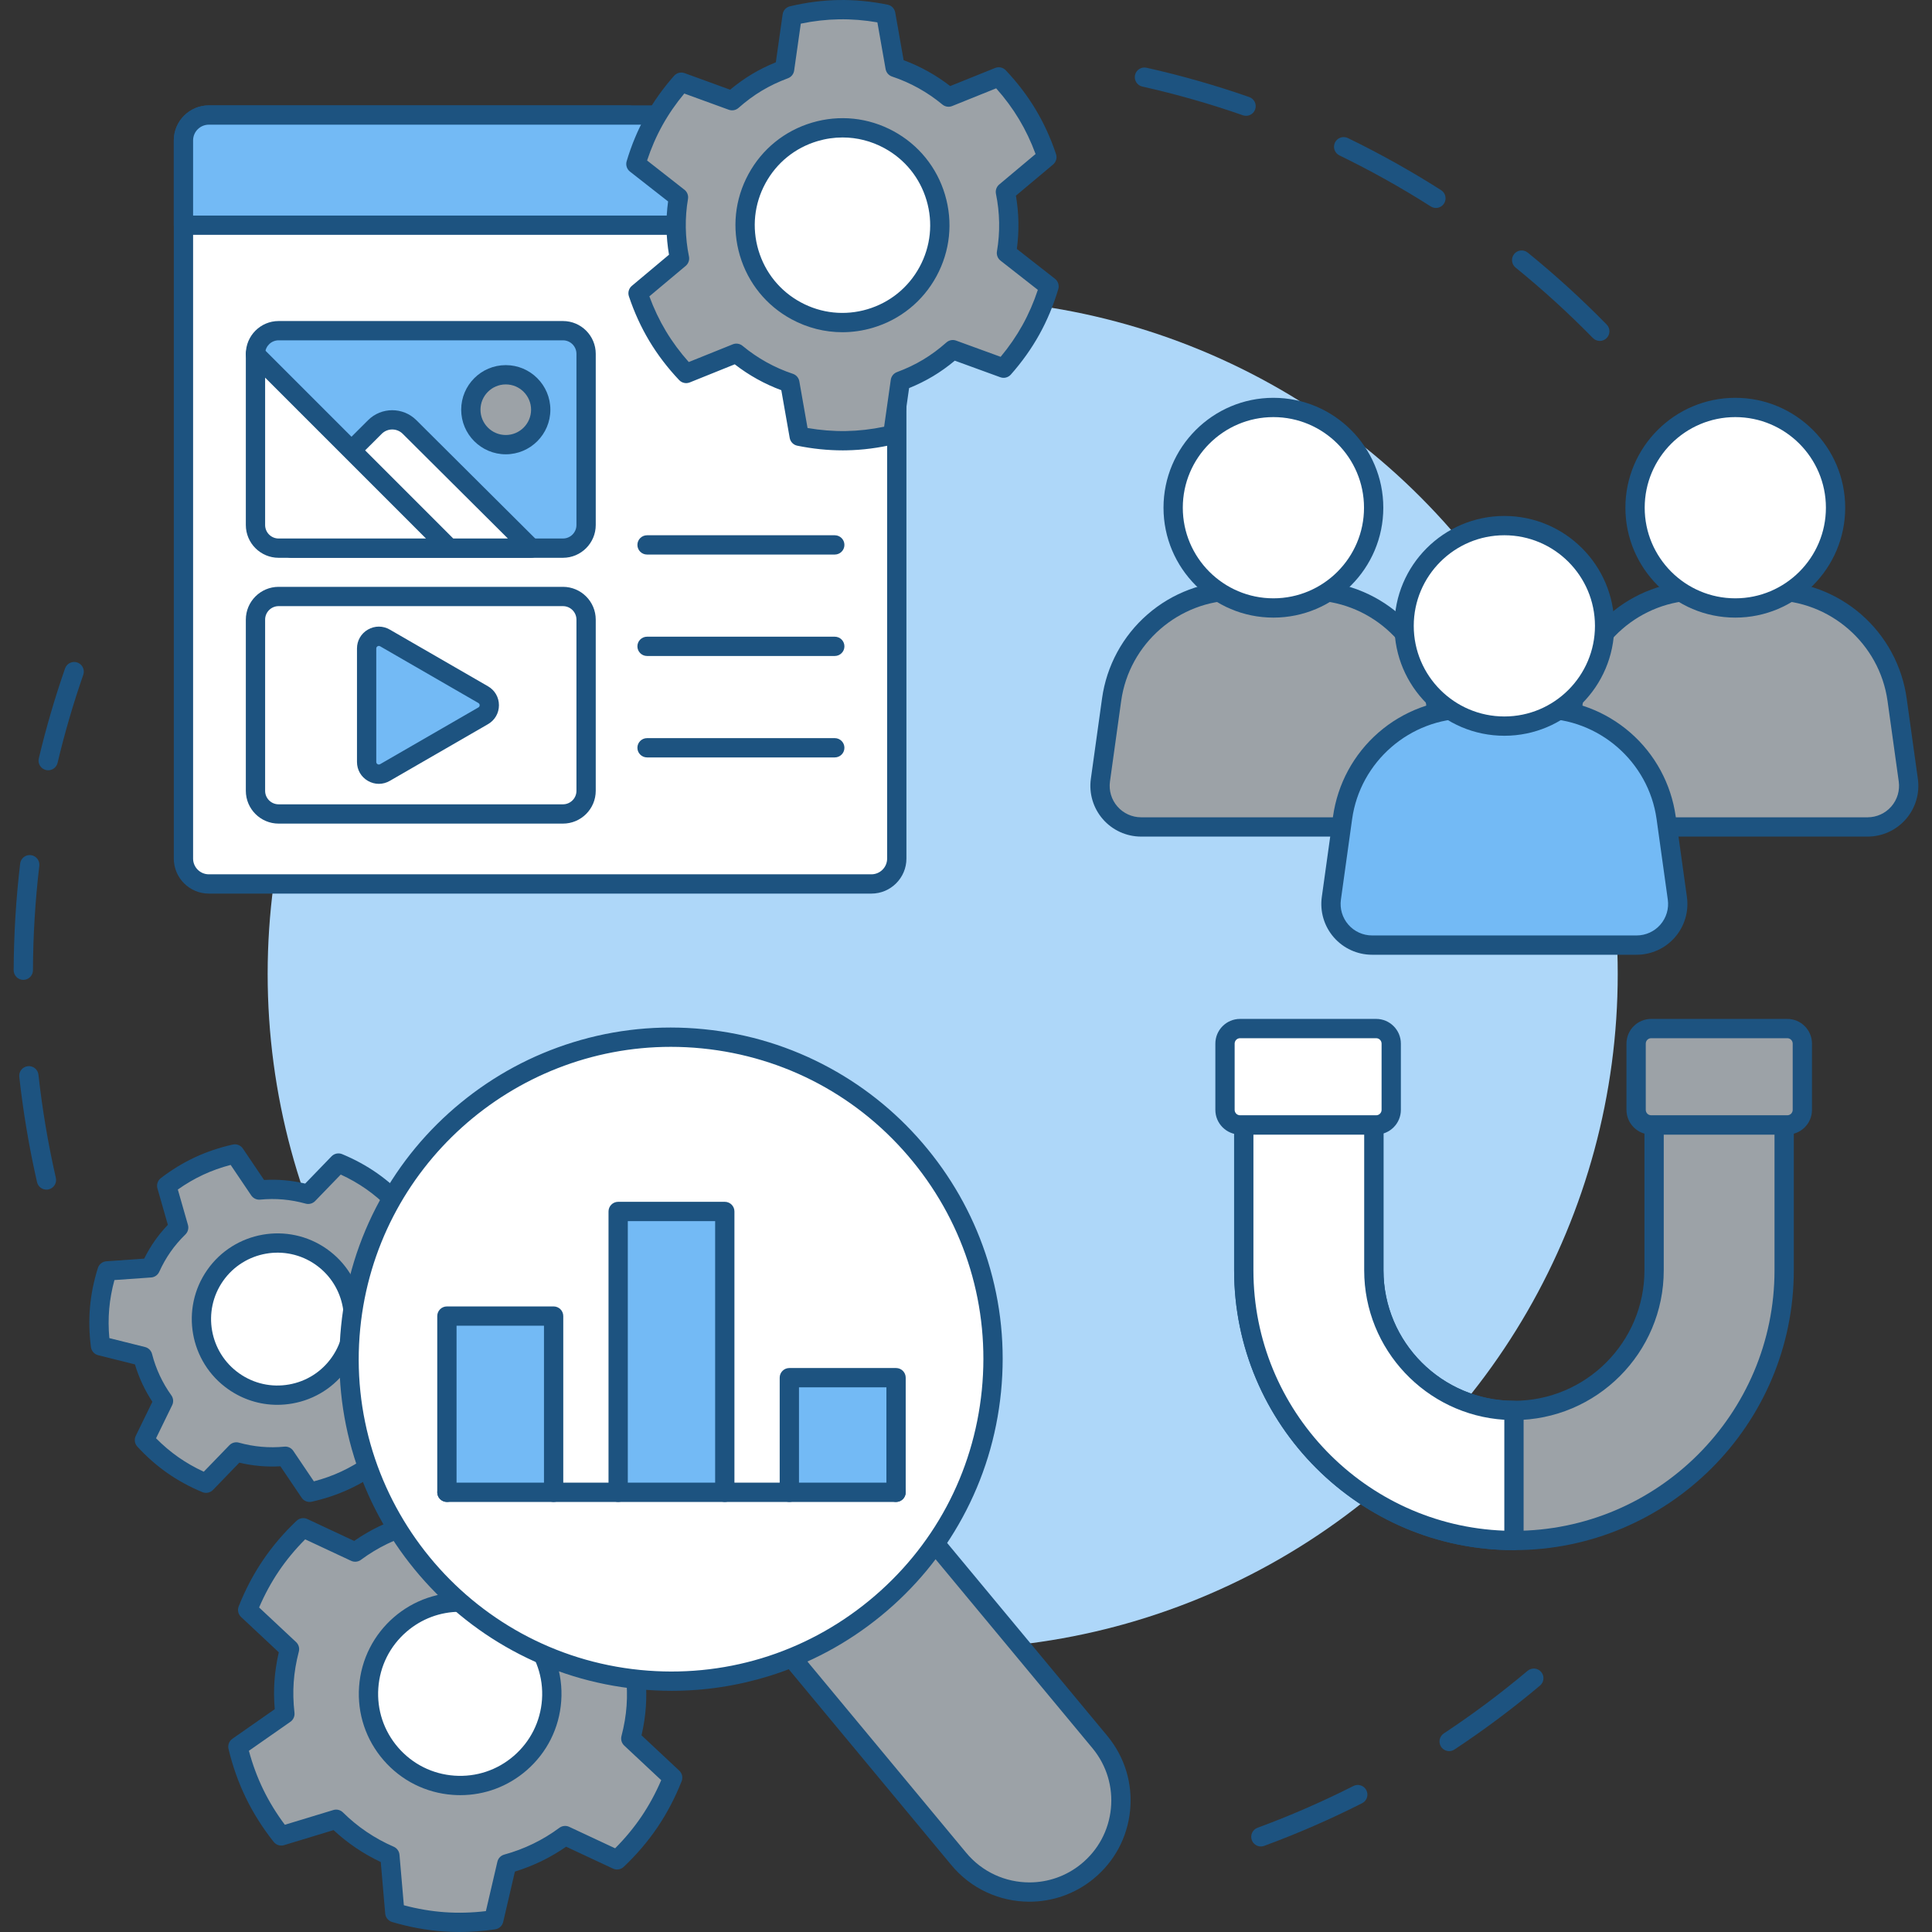 <?xml version="1.0" encoding="UTF-8"?> <svg xmlns="http://www.w3.org/2000/svg" viewBox="0 0 512 512" id="Leadgenefforts"><rect x="0" y="0" width="512" height="512" fill="#333333" stroke="none"/><path fill="#1d5380" d="M423.961 90.35c-.663 0-1.326-.257-1.827-.768-6.444-6.585-13.337-12.866-20.487-18.67-1.096-.89-1.263-2.5-.374-3.596.89-1.096 2.499-1.264 3.596-.374 7.301 5.926 14.339 12.34 20.919 19.063.987 1.009.97 2.627-.039 3.615C425.252 90.108 424.606 90.35 423.961 90.35zM380.533 55.107c-.47 0-.945-.129-1.371-.401-7.775-4.952-15.915-9.5-24.195-13.519-1.27-.616-1.8-2.146-1.184-3.416.616-1.27 2.145-1.8 3.416-1.184 8.455 4.104 16.769 8.749 24.709 13.806 1.19.758 1.541 2.338.783 3.529C382.204 54.688 381.378 55.107 380.533 55.107zM330.22 30.693c-.28 0-.564-.046-.843-.144-8.692-3.036-17.658-5.596-26.648-7.608-1.378-.308-2.245-1.675-1.936-3.053.308-1.378 1.676-2.244 3.053-1.936 9.183 2.055 18.34 4.669 27.218 7.77 1.333.466 2.036 1.923 1.57 3.256C332.265 30.033 331.277 30.693 330.22 30.693zM12.306 315.267c-1.166 0-2.219-.803-2.49-1.988-2.092-9.168-3.675-18.558-4.705-27.908-.155-1.403.858-2.666 2.261-2.821 1.403-.153 2.666.858 2.821 2.261 1.009 9.157 2.559 18.352 4.608 27.331.314 1.376-.547 2.747-1.924 3.06C12.686 315.246 12.495 315.267 12.306 315.267zM6.176 259.674c-.003 0-.007 0-.01 0-1.412-.006-2.552-1.155-2.546-2.566.038-9.432.616-18.937 1.72-28.251.166-1.402 1.437-2.404 2.839-2.238 1.402.166 2.404 1.437 2.238 2.839-1.081 9.122-1.647 18.432-1.684 27.67C8.727 258.536 7.583 259.674 6.176 259.674zM12.771 204.132c-.196 0-.394-.023-.593-.07-1.373-.326-2.223-1.704-1.896-3.078 1.907-8.029 4.248-16.05 6.957-23.84.464-1.333 1.921-2.038 3.254-1.574 1.333.464 2.038 1.921 1.574 3.254-2.653 7.627-4.945 15.481-6.812 23.342C14.977 203.341 13.928 204.132 12.771 204.132zM334.146 489.33c-1.041 0-2.019-.64-2.399-1.673-.488-1.325.191-2.794 1.516-3.282 8.638-3.181 17.186-6.905 25.407-11.069 1.26-.638 2.797-.134 3.435 1.125.638 1.259.134 2.798-1.125 3.435-8.397 4.253-17.128 8.057-25.951 11.306C334.738 489.279 334.439 489.33 334.146 489.33zM384.042 464.063c-.829 0-1.643-.403-2.134-1.146-.779-1.178-.455-2.763.722-3.542 7.675-5.076 15.145-10.659 22.201-16.593 1.08-.908 2.693-.769 3.602.311.909 1.08.769 2.693-.311 3.602-7.206 6.059-14.834 11.761-22.671 16.945C385.015 463.925 384.526 464.063 384.042 464.063z" class="color1d2680 svgShape"></path><circle cx="249.823" cy="258.113" r="178.892" fill="#aed7f9" class="coloraeeef9 svgShape"></circle><g fill="#000000" class="color000000 svgShape"><path fill="#ffffff" d="M237.657,96.02v11.36v120.148c0,3.716-3.013,6.729-6.729,6.729H55.344 c-3.716,0-6.729-3.013-6.729-6.729V37.213c0-3.716,3.013-6.729,6.729-6.729h111.313L237.657,96.02z" class="colorffffff svgShape"></path><path fill="#1d5380" d="M230.929,236.813H55.344c-5.12,0-9.285-4.165-9.285-9.285V37.213c0-5.12,4.165-9.285,9.285-9.285 h111.313c1.412,0,2.556,1.144,2.556,2.556s-1.144,2.556-2.556,2.556H55.344c-2.301,0-4.173,1.872-4.173,4.173v190.316 c0,2.301,1.872,4.173,4.173,4.173h175.585c2.301,0,4.172-1.872,4.172-4.173V96.02c0-1.412,1.144-2.556,2.556-2.556 c1.412,0,2.556,1.144,2.556,2.556v131.508C240.213,232.648,236.048,236.813,230.929,236.813z" class="color1d2680 svgShape"></path><path fill="#ffffff" d="M149.191,215.708H73.835c-3.386,0-6.13-2.744-6.13-6.13v-45.371c0-3.386,2.745-6.131,6.13-6.131 h75.355c3.386,0,6.13,2.746,6.13,6.131v45.371C155.321,212.964,152.576,215.708,149.191,215.708z" class="colorffffff svgShape"></path><path fill="#1d5380" d="M149.19,218.264H73.835c-4.79,0-8.687-3.897-8.687-8.686v-45.371c0-4.79,3.897-8.688,8.687-8.688 h75.355c4.79,0,8.687,3.897,8.687,8.688v45.371C157.877,214.368,153.98,218.264,149.19,218.264z M73.835,160.632 c-1.971,0-3.574,1.604-3.574,3.575v45.371c0,1.971,1.604,3.574,3.574,3.574h75.355c1.971,0,3.574-1.603,3.574-3.574v-45.371 c0-1.971-1.604-3.575-3.574-3.575H73.835z" class="color1d2680 svgShape"></path><path fill="#73baf5" d="M191.071,30.484H55.344c-3.716,0-6.729,3.013-6.729,6.729v22.464h101.886h40.57V49.147V30.484z" class="color73f5f2 svgShape"></path><path fill="#1d5380" d="M191.071,62.232H48.615c-1.412,0-2.556-1.144-2.556-2.556V37.212 c0-5.119,4.165-9.285,9.285-9.285h135.728c1.412,0,2.556,1.144,2.556,2.556v29.193 C193.628,61.088,192.483,62.232,191.071,62.232z M51.171,57.12h137.344V33.04H55.344c-2.301,0-4.172,1.872-4.172,4.172 L51.171,57.12L51.171,57.12z" class="color1d2680 svgShape"></path><path fill="#73baf5" d="M67.705,93.764c0-3.386,2.745-6.131,6.13-6.131h75.355c3.386,0,6.13,2.746,6.13,6.131v45.371 c0,3.386-2.745,6.13-6.13,6.13H77.082L67.705,93.764z" class="color73f5f2 svgShape"></path><path fill="#1d5380" d="M149.19,147.821H77.082c-1.235,0-2.293-0.883-2.515-2.098L65.19,94.222 c-0.028-0.151-0.041-0.304-0.041-0.458c0-4.79,3.897-8.688,8.687-8.688h75.355c4.79,0,8.687,3.897,8.687,8.688v45.371 C157.877,143.925,153.98,147.821,149.19,147.821z M79.215,142.709h69.976c1.971,0,3.574-1.603,3.574-3.574V93.764 c0-1.971-1.604-3.575-3.574-3.575H73.835c-1.904,0-3.464,1.496-3.569,3.375L79.215,142.709z" class="color1d2680 svgShape"></path><path fill="#9ca2a7" d="M143.297,108.577c0,5.115-4.147,9.26-9.26,9.26c-5.115,0-9.26-4.146-9.26-9.26 c0-5.114,4.146-9.259,9.26-9.259C139.151,99.318,143.297,103.463,143.297,108.577z" class="colorffb387 svgShape"></path><path fill="#1d5380" d="M134.037,120.394c-6.515,0-11.816-5.301-11.816-11.816c0-6.515,5.301-11.816,11.816-11.816 s11.816,5.3,11.816,11.816C145.853,115.093,140.553,120.394,134.037,120.394z M134.037,101.874 c-3.696,0-6.704,3.007-6.704,6.703c0,3.697,3.007,6.704,6.704,6.704c3.697,0,6.704-3.008,6.704-6.704 C140.741,104.881,137.734,101.874,134.037,101.874z" class="color1d2680 svgShape"></path><g fill="#000000" class="color000000 svgShape"><path fill="#ffffff" d="M119.062,145.266L67.705,93.909v-0.144v45.371c0,3.386,2.745,6.13,6.13,6.13 c0,0,66.953,0,66.953,0.002l-32.262-32.116c-2.531-2.521-6.635-2.521-9.166,0l-6.143,6.13L119.062,145.266z" class="colorffffff svgShape"></path><path fill="#1d5380" d="M140.788,147.823c-0.009,0-0.017,0-0.026,0c-0.457-0.001-9.96-0.001-21.671-0.001 c-0.02,0-0.04,0-0.06,0c-19.389,0-44.785,0-45.196,0c-4.79,0-8.687-3.897-8.687-8.686V93.765c0-1.412,1.144-2.556,2.556-2.556 c0.966,0,1.807,0.536,2.242,1.327l23.202,23.202l4.406-4.396c3.523-3.509,9.254-3.509,12.775-0.002l32.262,32.116l-0.002,0.002 c0.587,0.595,0.755,1.395,0.755,1.81c0,1.033-0.621,1.964-1.575,2.36C141.452,147.76,141.119,147.823,140.788,147.823z M120.12,142.71l14.476,0l-27.874-27.748c-1.533-1.527-4.027-1.527-5.559,0l-4.4,4.39L120.12,142.71z M70.261,100.08v39.055 c0,1.971,1.604,3.574,3.574,3.574l39.055,0L70.261,100.08z" class="color1d2680 svgShape"></path></g><g fill="#000000" class="color000000 svgShape"><path fill="#73baf5" d="M102.015,169.058l26.036,15.031c2.157,1.246,2.157,4.36,0,5.606l-26.036,15.031 c-2.158,1.246-4.856-0.311-4.856-2.803v-30.062C97.16,169.37,99.857,167.812,102.015,169.058z" class="color73f5f2 svgShape"></path><path fill="#1d5380" d="M100.397,207.726c-0.995,0-1.989-0.262-2.896-0.785c-1.814-1.047-2.897-2.923-2.897-5.018 v-30.062c0-2.094,1.083-3.969,2.896-5.016c1.814-1.047,3.979-1.048,5.793-0.001c0,0,0,0,0,0l26.036,15.031 c1.814,1.048,2.896,2.923,2.896,5.017c0,2.094-1.082,3.969-2.895,5.016l-26.036,15.032 C102.387,207.464,101.392,207.726,100.397,207.726z M100.398,171.175c-0.136,0-0.253,0.046-0.342,0.097 c-0.155,0.09-0.341,0.265-0.341,0.589v30.062c0,0.325,0.185,0.5,0.341,0.59c0.155,0.09,0.399,0.162,0.681,0l26.036-15.032 c0.28-0.162,0.339-0.41,0.339-0.589c0-0.179-0.059-0.427-0.34-0.59l-26.035-15.031 C100.616,171.201,100.502,171.175,100.398,171.175z" class="color1d2680 svgShape"></path></g><g fill="#000000" class="color000000 svgShape"><path fill="#1d5380" d="M221.224,146.961h-49.749c-1.412,0-2.556-1.144-2.556-2.556c0-1.412,1.144-2.556,2.556-2.556 h49.749c1.412,0,2.556,1.144,2.556,2.556C223.78,145.817,222.635,146.961,221.224,146.961z" class="color1d2680 svgShape"></path></g><g fill="#000000" class="color000000 svgShape"><path fill="#1d5380" d="M221.224,173.843h-49.749c-1.412,0-2.556-1.144-2.556-2.556c0-1.412,1.144-2.556,2.556-2.556 h49.749c1.412,0,2.556,1.144,2.556,2.556C223.78,172.699,222.635,173.843,221.224,173.843z" class="color1d2680 svgShape"></path></g><g fill="#000000" class="color000000 svgShape"><path fill="#1d5380" d="M221.223,200.725h-49.749c-1.412,0-2.556-1.144-2.556-2.556c0-1.412,1.144-2.556,2.556-2.556 h49.749c1.412,0,2.556,1.144,2.556,2.556C223.78,199.58,222.635,200.725,221.223,200.725z" class="color1d2680 svgShape"></path></g><g fill="#000000" class="color000000 svgShape"><path fill="#9ca2a7" d="M245.951,97.505c2.379-1.427,4.55-3.064,6.555-4.838l13.461,4.905 c2.714-3.064,5.163-6.438,7.232-10.164c2.069-3.726,3.639-7.589,4.805-11.512l-11.285-8.838 c0.906-5.32,0.826-10.808-0.276-16.203l10.99-9.214c-1.296-3.882-2.994-7.69-5.186-11.345s-4.753-6.946-7.567-9.917 l-13.303,5.357c-4.241-3.512-9.045-6.168-14.165-7.873l-2.484-14.118c-4.01-0.819-8.157-1.252-12.419-1.181 c-4.261,0.071-8.392,0.643-12.372,1.595l-2.011,14.185c-2.509,0.934-4.976,2.078-7.355,3.505 c-2.379,1.427-4.55,3.064-6.555,4.838l-13.461-4.905c-2.714,3.063-5.163,6.438-7.232,10.164 c-2.069,3.726-3.639,7.589-4.805,11.512l11.285,8.838c-0.906,5.32-0.826,10.808,0.276,16.203l-10.99,9.214 c1.296,3.882,2.994,7.69,5.186,11.345c2.192,3.655,4.753,6.946,7.567,9.917l13.303-5.357c4.241,3.512,9.045,6.168,14.165,7.873 l2.484,14.117c4.01,0.819,8.157,1.252,12.418,1.181c4.261-0.071,8.392-0.643,12.372-1.595l2.011-14.185 C241.105,100.076,243.572,98.932,245.951,97.505z" class="colorffb387 svgShape"></path><path fill="#1d5380" d="M223.323,119.353c-3.959,0-8.004-0.417-12.039-1.24c-1.029-0.21-1.824-1.028-2.006-2.062 l-2.225-12.645c-4.438-1.642-8.576-3.943-12.338-6.859l-11.917,4.799c-0.974,0.392-2.089,0.149-2.811-0.613 c-3.056-3.227-5.715-6.712-7.903-10.36c-2.188-3.648-4.011-7.635-5.419-11.85c-0.333-0.996-0.022-2.094,0.782-2.768l9.845-8.254 c-0.801-4.692-0.882-9.426-0.242-14.114l-10.108-7.917c-0.826-0.647-1.173-1.734-0.874-2.741 c1.266-4.259,2.955-8.304,5.021-12.025c2.066-3.72,4.608-7.293,7.553-10.618c0.696-0.786,1.802-1.066,2.789-0.707l12.056,4.393 c1.872-1.558,3.807-2.939,5.77-4.116c1.963-1.177,4.093-2.235,6.348-3.152l1.801-12.704c0.147-1.04,0.915-1.883,1.936-2.127 c4.321-1.033,8.669-1.593,12.924-1.664c4.256-0.07,8.62,0.344,12.973,1.232c1.029,0.21,1.824,1.028,2.006,2.062l2.225,12.645 c4.438,1.642,8.576,3.942,12.338,6.859l11.917-4.799c0.974-0.392,2.089-0.149,2.811,0.613c3.056,3.226,5.715,6.712,7.903,10.36 c2.188,3.649,4.012,7.636,5.419,11.85c0.333,0.996,0.022,2.094-0.782,2.768l-9.844,8.254c0.801,4.692,0.882,9.426,0.242,14.114 l10.108,7.916c0.827,0.647,1.173,1.734,0.874,2.741c-1.266,4.259-2.955,8.305-5.02,12.025 c-2.065,3.719-4.607,7.292-7.554,10.618c-0.696,0.786-1.802,1.066-2.789,0.707l-12.056-4.393 c-1.873,1.559-3.808,2.94-5.77,4.116c-1.962,1.177-4.092,2.234-6.348,3.152l-1.801,12.704c-0.147,1.04-0.916,1.883-1.936,2.127 c-4.322,1.033-8.67,1.593-12.924,1.664C223.946,119.35,223.634,119.353,223.323,119.353z M236.586,115.194h0.002H236.586z M214.007,113.424c3.421,0.593,6.831,0.864,10.165,0.809c3.331-0.056,6.731-0.441,10.131-1.148l1.763-12.435 c0.132-0.928,0.761-1.71,1.639-2.037c2.531-0.942,4.799-2.022,6.931-3.302h0c2.133-1.279,4.153-2.771,6.176-4.561 c0.702-0.621,1.687-0.808,2.569-0.487l11.8,4.3c2.224-2.667,4.166-5.486,5.783-8.398c1.618-2.913,2.984-6.051,4.072-9.348 l-9.893-7.748c-0.739-0.579-1.101-1.516-0.944-2.442c0.862-5.059,0.774-10.194-0.261-15.263 c-0.188-0.919,0.143-1.867,0.862-2.47l9.635-8.078c-1.198-3.26-2.668-6.35-4.382-9.207c-1.714-2.857-3.748-5.609-6.06-8.201 l-11.663,4.697c-0.871,0.35-1.863,0.196-2.585-0.402c-3.985-3.3-8.474-5.795-13.342-7.416c-0.891-0.297-1.547-1.058-1.71-1.982 l-2.178-12.376c-3.421-0.593-6.833-0.864-10.165-0.809c-3.332,0.056-6.732,0.441-10.132,1.148l-1.763,12.435 c-0.131,0.928-0.761,1.71-1.639,2.037c-2.53,0.942-4.797,2.022-6.931,3.302c-2.134,1.28-4.154,2.771-6.176,4.56 c-0.702,0.621-1.688,0.808-2.569,0.487l-11.8-4.3c-2.224,2.666-4.165,5.485-5.783,8.398c-1.618,2.913-2.984,6.051-4.072,9.348 l9.894,7.748c0.739,0.579,1.101,1.516,0.944,2.442c-0.862,5.059-0.774,10.194,0.261,15.263c0.188,0.919-0.143,1.867-0.862,2.47 l-9.635,8.078c1.198,3.26,2.668,6.35,4.382,9.207c1.714,2.857,3.748,5.609,6.06,8.201l11.664-4.697 c0.87-0.351,1.862-0.196,2.585,0.402c3.984,3.3,8.473,5.795,13.342,7.416c0.891,0.297,1.547,1.058,1.71,1.982L214.007,113.424z" class="color1d2680 svgShape"></path><g fill="#000000" class="color000000 svgShape"><circle cx="223.261" cy="59.676" r="25.794" fill="#ffffff" class="colorffffff svgShape"></circle><path fill="#1d5380" d="M223.223,88.04c-4.657,0-9.268-1.16-13.477-3.442c-6.657-3.61-11.509-9.596-13.664-16.856 c-2.154-7.26-1.353-14.924,2.257-21.58c3.61-6.657,9.596-11.509,16.856-13.664c7.26-2.155,14.924-1.353,21.581,2.257 c6.657,3.61,11.509,9.596,13.664,16.856c2.154,7.259,1.352,14.924-2.257,21.581l0,0c-3.61,6.657-9.596,11.509-16.856,13.664 C228.657,87.647,225.932,88.04,223.223,88.04z M223.293,36.428c-2.221,0-4.454,0.322-6.642,0.971 c-5.951,1.766-10.857,5.743-13.816,11.2c-2.959,5.456-3.616,11.738-1.85,17.689s5.743,10.857,11.2,13.816 c5.456,2.959,11.738,3.616,17.689,1.85c5.951-1.766,10.857-5.743,13.816-11.2l0,0c2.959-5.456,3.616-11.738,1.85-17.689 c-1.766-5.95-5.743-10.857-11.2-13.816C230.89,37.378,227.11,36.428,223.293,36.428z" class="color1d2680 svgShape"></path></g></g></g><g fill="#000000" class="color000000 svgShape"><path fill="#9ca2a7" d="M75.287,445.553c0.209-2.934,0.717-5.772,1.434-8.52l-11.093-10.381 c1.597-4.035,3.614-7.97,6.147-11.713c2.533-3.743,5.433-7.08,8.585-10.064l13.77,6.437c4.597-3.408,9.827-5.963,15.459-7.507 l3.447-14.812c4.293-0.635,8.709-0.855,13.218-0.533c4.508,0.321,8.848,1.165,13.008,2.403l1.311,15.152 c5.355,2.328,10.17,5.599,14.238,9.624l14.544-4.419c2.697,3.401,5.095,7.115,7.071,11.18c1.976,4.065,3.415,8.246,4.423,12.467 l-12.453,8.702c0.319,2.821,0.42,5.702,0.21,8.637c-0.209,2.934-0.717,5.772-1.434,8.52l11.093,10.381 c-1.596,4.035-3.615,7.97-6.147,11.713c-2.533,3.743-5.433,7.08-8.585,10.064l-13.77-6.437 c-4.597,3.408-9.827,5.963-15.458,7.507l-3.447,14.812c-4.293,0.635-8.709,0.855-13.218,0.533 c-4.508-0.321-8.848-1.165-13.008-2.403l-1.311-15.152c-5.355-2.328-10.17-5.599-14.238-9.624l-14.544,4.419 c-2.697-3.4-5.095-7.115-7.071-11.18c-1.976-4.065-3.415-8.246-4.423-12.467l12.453-8.702 C75.178,451.369,75.078,448.488,75.287,445.553z" class="colorffb387 svgShape"></path><path fill="#1d5380" d="M121.758,512c-1.445,0-2.88-0.05-4.3-0.152c-4.488-0.32-9.049-1.162-13.555-2.503 c-1.006-0.299-1.727-1.183-1.818-2.23l-1.182-13.661c-4.606-2.171-8.802-5.007-12.509-8.454l-13.112,3.984 c-1.004,0.305-2.093-0.035-2.746-0.857c-2.92-3.682-5.399-7.602-7.367-11.651c-1.967-4.048-3.518-8.418-4.61-12.991 c-0.244-1.021,0.161-2.088,1.022-2.689l11.226-7.845c-0.22-2.597-0.243-5.141-0.069-7.581c0.174-2.44,0.558-4.954,1.144-7.494 l-10-9.358c-0.767-0.717-1.017-1.83-0.63-2.807c1.729-4.371,3.885-8.477,6.406-12.205c2.522-3.728,5.532-7.257,8.945-10.488 c0.763-0.722,1.889-0.904,2.84-0.459l12.414,5.804c4.158-2.886,8.714-5.098,13.581-6.594l3.108-13.356 c0.238-1.022,1.077-1.796,2.116-1.949c4.651-0.688,9.285-0.875,13.773-0.555c4.489,0.32,9.05,1.162,13.556,2.503 c1.006,0.299,1.727,1.184,1.818,2.23l1.182,13.661c4.606,2.171,8.802,5.008,12.509,8.454l13.112-3.984 c1.005-0.305,2.094,0.035,2.746,0.857c2.92,3.683,5.399,7.603,7.367,11.651c1.968,4.048,3.519,8.419,4.61,12.991 c0.244,1.021-0.161,2.088-1.022,2.689l-11.226,7.845c0.22,2.597,0.243,5.14,0.069,7.581c-0.174,2.441-0.558,4.955-1.144,7.494 l10,9.358c0.767,0.717,1.017,1.83,0.63,2.807c-1.729,4.37-3.884,8.476-6.407,12.205c-2.522,3.729-5.532,7.257-8.945,10.488 c-0.762,0.722-1.888,0.904-2.84,0.459l-12.414-5.803c-4.158,2.886-8.714,5.098-13.581,6.594l-3.108,13.355 c-0.238,1.022-1.077,1.796-2.116,1.949C128.052,511.764,124.88,512,121.758,512z M107.025,504.916 c3.604,0.963,7.228,1.579,10.796,1.833c3.569,0.255,7.243,0.159,10.946-0.283l3.046-13.092c0.213-0.914,0.909-1.637,1.814-1.886 c5.309-1.456,10.225-3.843,14.613-7.096c0.754-0.559,1.754-0.66,2.605-0.262l12.17,5.69c2.635-2.639,4.98-5.469,6.985-8.433 c2.005-2.964,3.76-6.194,5.228-9.621l-9.804-9.174c-0.685-0.641-0.963-1.604-0.727-2.511c0.725-2.779,1.169-5.414,1.357-8.056 c0.188-2.641,0.123-5.313-0.201-8.167c-0.105-0.932,0.307-1.846,1.076-2.383l11.006-7.69c-0.968-3.602-2.246-7.048-3.81-10.266 c-1.564-3.218-3.484-6.352-5.719-9.338l-12.854,3.906c-0.898,0.273-1.874,0.032-2.541-0.629 c-3.882-3.842-8.41-6.902-13.458-9.097c-0.86-0.374-1.447-1.189-1.528-2.124l-1.158-13.392 c-3.603-0.963-7.227-1.579-10.796-1.833c-3.568-0.254-7.242-0.159-10.946,0.283l-3.046,13.093 c-0.213,0.914-0.909,1.637-1.814,1.886c-5.309,1.456-10.225,3.843-14.613,7.096c-0.754,0.559-1.754,0.66-2.605,0.262 l-12.17-5.69c-2.636,2.639-4.981,5.469-6.985,8.433c-2.004,2.963-3.759,6.193-5.228,9.621l9.803,9.174 c0.685,0.641,0.963,1.604,0.727,2.511c-0.725,2.78-1.169,5.416-1.357,8.056l0,0c-0.188,2.64-0.123,5.312,0.201,8.168 c0.105,0.931-0.307,1.846-1.076,2.383l-11.006,7.69c0.968,3.602,2.246,7.048,3.81,10.266c1.564,3.218,3.484,6.352,5.719,9.338 l12.854-3.906c0.898-0.273,1.874-0.032,2.541,0.629c3.882,3.842,8.41,6.902,13.459,9.097c0.861,0.374,1.447,1.189,1.528,2.124 L107.025,504.916z M75.287,445.553h0.002H75.287z" class="color1d2680 svgShape"></path><circle cx="121.94" cy="448.877" r="24.297" fill="#ffffff" transform="rotate(-45.001 121.935 448.88)" class="colorffffff svgShape"></circle><path fill="#1d5380" d="M121.987,475.734c-0.648,0-1.297-0.023-1.95-0.069c-7.155-0.51-13.683-3.776-18.381-9.195 s-7.005-12.345-6.495-19.499c1.053-14.77,13.928-25.928,28.695-24.876c14.77,1.053,25.929,13.925,24.876,28.695 c-0.51,7.155-3.776,13.682-9.195,18.381C134.61,473.44,128.441,475.734,121.987,475.734z M121.913,427.137 c-5.226,0-10.22,1.858-14.208,5.315c-4.388,3.804-7.032,9.089-7.445,14.882c-0.413,5.793,1.455,11.399,5.259,15.787 c3.804,4.388,9.089,7.032,14.882,7.445l0,0c5.792,0.413,11.399-1.454,15.787-5.259c4.388-3.804,7.032-9.089,7.445-14.881 c0.852-11.958-8.182-22.379-20.14-23.232C122.964,427.156,122.437,427.137,121.913,427.137z" class="color1d2680 svgShape"></path><path fill="#9ca2a7" d="M43.1,330.295c1.28-1.827,2.716-3.475,4.253-4.983l-3.169-11.075 c2.611-2.003,5.457-3.775,8.563-5.223c3.106-1.448,6.294-2.488,9.507-3.2l6.448,9.554c4.319-0.425,8.716-0.048,12.981,1.142 l8.015-8.291c3.04,1.26,5.998,2.838,8.805,4.805c2.807,1.966,5.301,4.207,7.524,6.633l-5.053,10.366 c2.576,3.601,4.433,7.605,5.51,11.809l11.182,2.794c0.429,3.263,0.541,6.614,0.242,10.028c-0.299,3.414-0.992,6.695-1.982,9.833 l-11.492,0.807c-0.892,1.959-1.95,3.873-3.229,5.7c-1.28,1.827-2.716,3.475-4.253,4.983l3.17,11.075 c-2.611,2.003-5.457,3.775-8.563,5.223c-3.106,1.448-6.294,2.488-9.507,3.2l-6.448-9.554c-4.319,0.425-8.716,0.048-12.981-1.142 l-8.015,8.291c-3.04-1.26-5.998-2.838-8.805-4.805c-2.807-1.966-5.301-4.207-7.524-6.633l5.053-10.366 c-2.576-3.601-4.433-7.605-5.51-11.809l-11.182-2.794c-0.429-3.263-0.541-6.614-0.242-10.028 c0.299-3.414,0.993-6.695,1.982-9.833l11.492-0.807C40.762,334.036,41.82,332.122,43.1,330.295z" class="colorffb387 svgShape"></path><path fill="#1d5380" d="M82.051,398.03c-0.838,0-1.637-0.413-2.119-1.126l-5.615-8.32 c-3.656,0.21-7.307-0.111-10.891-0.959l-6.981,7.221c-0.73,0.755-1.847,0.987-2.817,0.585c-3.334-1.382-6.46-3.089-9.293-5.072 c-2.832-1.983-5.504-4.338-7.943-6.999c-0.709-0.774-0.873-1.903-0.413-2.847l4.401-9.028c-2.022-3.078-3.572-6.4-4.624-9.907 l-9.738-2.434c-1.019-0.254-1.778-1.106-1.915-2.147c-0.47-3.578-0.556-7.139-0.254-10.584c0.302-3.444,1.005-6.936,2.09-10.378 c0.316-1.001,1.211-1.708,2.259-1.781l10.006-0.703c0.843-1.684,1.782-3.267,2.8-4.72c1.018-1.454,2.185-2.877,3.479-4.245 l-2.76-9.644c-0.289-1.009,0.069-2.093,0.902-2.732c2.865-2.197,5.906-4.051,9.039-5.511c3.134-1.461,6.51-2.598,10.033-3.379 c1.025-0.227,2.085,0.196,2.672,1.066l5.615,8.32c3.656-0.211,7.307,0.111,10.891,0.959l6.981-7.221 c0.73-0.755,1.847-0.987,2.817-0.585c3.335,1.382,6.461,3.089,9.293,5.072c2.832,1.984,5.504,4.339,7.943,6.999 c0.709,0.774,0.873,1.903,0.413,2.847l-4.401,9.028c2.022,3.078,3.572,6.399,4.624,9.907l9.738,2.434 c1.019,0.254,1.778,1.106,1.915,2.147c0.47,3.578,0.556,7.139,0.254,10.584c-0.302,3.445-1.005,6.937-2.091,10.378 c-0.316,1.001-1.211,1.708-2.259,1.781l-10.006,0.702c-0.843,1.684-1.782,3.267-2.8,4.72c-1.019,1.454-2.185,2.877-3.479,4.245 l2.76,9.644c0.289,1.009-0.069,2.092-0.902,2.731c-2.863,2.196-5.905,4.051-9.039,5.512c-3.134,1.461-6.51,2.598-10.033,3.379 C82.42,398.01,82.235,398.03,82.051,398.03z M75.604,383.364c0.844,0,1.64,0.418,2.118,1.126l5.455,8.083 c2.553-0.668,5.002-1.545,7.3-2.616c2.299-1.071,4.545-2.383,6.698-3.909l-2.681-9.369c-0.258-0.901-0.002-1.871,0.667-2.528 c1.527-1.499,2.819-3.011,3.949-4.625c1.13-1.613,2.11-3.344,2.997-5.292c0.388-0.853,1.212-1.425,2.148-1.491l9.721-0.682 c0.699-2.545,1.163-5.104,1.385-7.63c0.221-2.526,0.209-5.127-0.037-7.755l-9.461-2.364c-0.911-0.228-1.624-0.936-1.857-1.846 c-1.008-3.937-2.729-7.623-5.113-10.956c-0.546-0.763-0.63-1.764-0.219-2.607l4.275-8.771c-1.855-1.878-3.839-3.56-5.916-5.015 c-2.076-1.454-4.335-2.744-6.734-3.845l-6.781,7.015c-0.652,0.674-1.621,0.937-2.525,0.686 c-3.947-1.101-7.999-1.458-12.044-1.06c-0.935,0.091-1.844-0.336-2.369-1.114l-5.455-8.083 c-2.553,0.668-5.002,1.545-7.301,2.616c-2.297,1.071-4.544,2.383-6.698,3.909l2.681,9.369c0.258,0.901,0.002,1.871-0.667,2.528 c-1.528,1.499-2.82,3.012-3.949,4.625l0,0c-1.129,1.613-2.11,3.344-2.997,5.292c-0.388,0.853-1.212,1.425-2.147,1.491 l-9.721,0.683c-0.699,2.546-1.164,5.105-1.385,7.63c-0.221,2.526-0.209,5.127,0.037,7.755l9.461,2.364 c0.911,0.228,1.623,0.936,1.856,1.846c1.008,3.937,2.729,7.623,5.113,10.956c0.546,0.763,0.63,1.764,0.219,2.607l-4.275,8.771 c1.855,1.878,3.839,3.56,5.916,5.015c2.077,1.454,4.336,2.744,6.734,3.846l6.782-7.015c0.652-0.675,1.621-0.938,2.525-0.686 c3.946,1.101,7.998,1.458,12.044,1.06C75.437,383.368,75.521,383.364,75.604,383.364z M43.1,330.295h0.002H43.1z" class="color1d2680 svgShape"></path><g fill="#000000" class="color000000 svgShape"><circle cx="73.528" cy="349.567" r="20.161" fill="#ffffff" class="colorffffff svgShape"></circle><path fill="#1d5380" d="M73.485,372.292c-4.62,0-9.121-1.41-12.984-4.116l0,0c-10.26-7.186-12.761-21.379-5.574-31.639 c7.186-10.26,21.379-12.761,31.639-5.574c10.26,7.186,12.761,21.379,5.574,31.639c-3.481,4.97-8.689,8.287-14.665,9.34 C76.144,372.176,74.809,372.292,73.485,372.292z M63.434,363.988c3.851,2.698,8.524,3.734,13.154,2.918 c4.631-0.816,8.667-3.386,11.365-7.238c5.569-7.951,3.631-18.95-4.32-24.519c-7.951-5.569-18.95-3.631-24.519,4.32 C53.545,347.42,55.483,358.419,63.434,363.988L63.434,363.988z" class="color1d2680 svgShape"></path></g><g fill="#000000" class="color000000 svgShape"><path fill="#9ca2a7" d="M236.529,395.474l55.039,66.288c8.496,10.373,6.974,25.672-3.4,34.167 c-10.375,8.496-25.671,6.973-34.169-3.4l-55.037-66.288L236.529,395.474z" class="colorffb387 svgShape"></path><path fill="#1d5380" d="M272.808,503.969c-7.774,0-15.488-3.351-20.787-9.82l-55.027-66.275 c-0.902-1.086-0.752-2.698,0.334-3.6c1.086-0.901,2.698-0.752,3.599,0.334l55.037,66.288c4.296,5.244,10.547,7.96,16.842,7.961 c4.843,0,9.711-1.606,13.741-4.906c4.489-3.676,7.277-8.881,7.852-14.655c0.574-5.774-1.134-11.426-4.81-15.915l-55.028-66.275 c-0.902-1.086-0.752-2.698,0.334-3.599c1.086-0.901,2.698-0.752,3.599,0.334l55.039,66.289 c4.553,5.558,6.663,12.541,5.953,19.674c-0.71,7.133-4.154,13.562-9.7,18.104C284.809,501.984,278.791,503.969,272.808,503.969z" class="color1d2680 svgShape"></path></g><g fill="#000000" class="color000000 svgShape"><circle cx="177.826" cy="360.194" r="85.322" fill="#ffffff" transform="rotate(-45.001 177.823 360.197)" class="colorffffff svgShape"></circle><path fill="#1d5380" d="M177.978,448.083c-2.939,0-5.889-0.147-8.848-0.441c-11.804-1.174-23.027-4.627-33.355-10.26 c-9.975-5.441-18.699-12.676-25.93-21.505c-7.231-8.829-12.605-18.809-15.973-29.66c-3.487-11.236-4.66-22.919-3.486-34.723 c1.175-11.804,4.627-23.027,10.26-33.355c5.441-9.975,12.676-18.699,21.505-25.93c8.829-7.231,18.808-12.605,29.66-15.974 c11.236-3.487,22.919-4.66,34.723-3.486c11.804,1.175,23.027,4.627,33.355,10.26c9.975,5.441,18.699,12.676,25.93,21.505 c7.231,8.829,12.605,18.808,15.974,29.66c3.487,11.236,4.66,22.919,3.486,34.723l-2.544-0.253l2.544,0.253 c-1.174,11.804-4.627,23.027-10.26,33.356c-5.441,9.975-12.676,18.699-21.505,25.931c-8.829,7.231-18.808,12.605-29.66,15.974 C195.434,446.769,186.762,448.083,177.978,448.083z M177.77,277.424c-41.983,0-78.054,31.934-82.298,74.575 c-4.519,45.414,28.751,86.037,74.164,90.556c21.998,2.189,43.534-4.32,60.638-18.327c17.104-14.008,27.728-33.838,29.918-55.837 c2.189-21.999-4.32-43.534-18.327-60.638c-14.008-17.104-33.838-27.728-55.837-29.918 C183.256,277.559,180.499,277.424,177.77,277.424z" class="color1d2680 svgShape"></path></g><g fill="#000000" class="color000000 svgShape"><rect width="28.282" height="30.376" x="209.182" y="365.098" fill="#73baf5" class="color73f5f2 svgShape"></rect><path fill="#1d5380" d="M237.464,398.03c-1.412,0-2.556-1.144-2.556-2.556v-27.82h-23.169v27.82 c0,1.412-1.144,2.556-2.556,2.556c-1.412,0-2.556-1.144-2.556-2.556v-30.376c0-1.412,1.144-2.556,2.556-2.556h28.282 c1.412,0,2.556,1.144,2.556,2.556v30.376C240.02,396.885,238.875,398.03,237.464,398.03z" class="color1d2680 svgShape"></path><rect width="28.256" height="74.425" x="163.82" y="321.048" fill="#73baf5" class="color73f5f2 svgShape"></rect><path fill="#1d5380" d="M192.076,398.03c-1.412,0-2.556-1.144-2.556-2.556v-71.869h-23.144v71.869 c0,1.412-1.144,2.556-2.556,2.556c-1.412,0-2.556-1.144-2.556-2.556v-74.425c0-1.412,1.144-2.556,2.556-2.556h28.256 c1.412,0,2.556,1.144,2.556,2.556v74.425C194.633,396.885,193.488,398.03,192.076,398.03z" class="color1d2680 svgShape"></path><g fill="#000000" class="color000000 svgShape"><rect width="28.282" height="46.699" x="118.433" y="348.775" fill="#73baf5" class="color73f5f2 svgShape"></rect><path fill="#1d5380" d="M146.715,398.03c-1.412,0-2.556-1.144-2.556-2.556v-44.143h-23.169v44.143 c0,1.412-1.144,2.556-2.556,2.556s-2.556-1.144-2.556-2.556v-46.699c0-1.412,1.144-2.556,2.556-2.556h28.282 c1.412,0,2.556,1.144,2.556,2.556v46.699C149.271,396.885,148.127,398.03,146.715,398.03z" class="color1d2680 svgShape"></path></g><g fill="#000000" class="color000000 svgShape"><path fill="#1d5380" d="M237.464,398.03h-119.03c-1.412,0-2.556-1.144-2.556-2.556c0-1.412,1.144-2.556,2.556-2.556 h119.03c1.412,0,2.556,1.144,2.556,2.556C240.02,396.886,238.875,398.03,237.464,398.03z" class="color1d2680 svgShape"></path></g></g></g><g fill="#000000" class="color000000 svgShape"><path fill="#9ca2a7" d="M494.928,219.15h-70.108c-6.615,0-11.704-5.846-10.792-12.398l2.971-21.341 c2.305-16.559,16.465-28.885,33.184-28.885h19.383c16.719,0,30.879,12.326,33.184,28.885l2.971,21.341 C506.632,213.303,501.543,219.15,494.928,219.15z" class="colorffb387 svgShape"></path><path fill="#1d5380" d="M494.928,221.706h-70.108c-3.893,0-7.591-1.684-10.147-4.62 c-2.556-2.936-3.714-6.831-3.177-10.687l2.971-21.341c1.2-8.62,5.476-16.514,12.04-22.228 c6.565-5.714,14.972-8.861,23.676-8.861h19.383c8.703,0,17.111,3.147,23.676,8.861c6.564,5.714,10.84,13.608,12.04,22.228 l2.97,21.341c0.537,3.855-0.622,7.751-3.177,10.687S498.82,221.706,494.928,221.706z M450.182,159.082 c-15.357,0-28.535,11.47-30.652,26.681l-2.971,21.341c-0.333,2.39,0.385,4.805,1.97,6.626c1.584,1.82,3.877,2.864,6.291,2.864 h70.108c2.413,0,4.706-1.044,6.29-2.864c1.584-1.82,2.302-4.235,1.97-6.626l-2.97-21.341 c-2.117-15.211-15.295-26.681-30.652-26.681H450.182z" class="color1d2680 svgShape"></path><circle cx="459.867" cy="134.551" r="26.568" fill="#ffffff" class="colorffffff svgShape"></circle><path fill="#1d5380" d="M459.873,163.673c-16.059,0-29.124-13.065-29.124-29.124s13.065-29.124,29.124-29.124 c16.059,0,29.124,13.065,29.124,29.124S475.933,163.673,459.873,163.673z M459.873,110.537 c-13.24,0-24.012,10.772-24.012,24.012s10.772,24.012,24.012,24.012s24.012-10.772,24.012-24.012 S473.114,110.537,459.873,110.537z" class="color1d2680 svgShape"></path><g fill="#000000" class="color000000 svgShape"><path fill="#9ca2a7" d="M372.52,219.15h-70.108c-6.615,0-11.704-5.846-10.792-12.398l2.971-21.341 c2.305-16.559,16.465-28.885,33.184-28.885h19.384c16.719,0,30.879,12.326,33.184,28.885l2.971,21.341 C384.224,213.303,379.135,219.15,372.52,219.15z" class="colorffb387 svgShape"></path><path fill="#1d5380" d="M372.52,221.706h-70.108c-3.893,0-7.591-1.684-10.147-4.62 c-2.556-2.936-3.714-6.831-3.177-10.687l2.97-21.341c1.2-8.62,5.476-16.514,12.04-22.228 c6.565-5.714,14.972-8.861,23.676-8.861h19.383c8.703,0,17.111,3.147,23.676,8.861c6.565,5.714,10.84,13.608,12.04,22.228 l2.97,21.341c0.537,3.855-0.621,7.751-3.177,10.687C380.111,220.022,376.413,221.706,372.52,221.706z M327.774,159.082 c-15.357,0-28.535,11.47-30.652,26.681l-2.97,21.341c-0.333,2.39,0.385,4.805,1.97,6.626c1.584,1.82,3.877,2.864,6.29,2.864 h70.108c2.413,0,4.706-1.044,6.291-2.864c1.584-1.82,2.302-4.235,1.97-6.626l-2.97-21.341 c-2.117-15.211-15.295-26.681-30.652-26.681H327.774z" class="color1d2680 svgShape"></path><g fill="#000000" class="color000000 svgShape"><circle cx="337.46" cy="134.55" r="26.568" fill="#ffffff" class="colorffffff svgShape"></circle><path fill="#1d5380" d="M337.466,163.673c-16.059,0-29.124-13.065-29.124-29.124s13.065-29.124,29.124-29.124 c16.059,0,29.124,13.065,29.124,29.124S353.525,163.673,337.466,163.673z M337.466,110.537 c-13.24,0-24.012,10.772-24.012,24.012s10.772,24.012,24.012,24.012c13.24,0,24.012-10.772,24.012-24.012 S350.706,110.537,337.466,110.537z" class="color1d2680 svgShape"></path></g></g><g fill="#000000" class="color000000 svgShape"><path fill="#73baf5" d="M433.724,250.462h-70.108c-6.615,0-11.704-5.846-10.792-12.398l2.971-21.341 c2.305-16.559,16.465-28.885,33.184-28.885h19.384c16.719,0,30.879,12.326,33.184,28.885l2.971,21.341 C445.428,244.615,440.339,250.462,433.724,250.462z" class="color73f5f2 svgShape"></path><path fill="#1d5380" d="M433.724,253.018h-70.108c-3.893,0-7.591-1.684-10.147-4.62 c-2.556-2.936-3.714-6.831-3.177-10.687l2.971-21.341c1.2-8.62,5.476-16.514,12.04-22.228 c6.565-5.714,14.972-8.861,23.676-8.861h19.384c8.703,0,17.111,3.147,23.676,8.861c6.564,5.714,10.84,13.608,12.04,22.228 l2.971,21.341c0.537,3.855-0.622,7.751-3.177,10.687C441.315,251.334,437.617,253.018,433.724,253.018z M388.978,190.394 c-15.357,0-28.535,11.47-30.652,26.681l-2.971,21.341c-0.333,2.39,0.385,4.805,1.97,6.626c1.584,1.82,3.877,2.864,6.291,2.864 h70.108c2.413,0,4.706-1.044,6.291-2.864c1.584-1.82,2.302-4.235,1.97-6.626l-2.971-21.341 c-2.117-15.211-15.295-26.681-30.652-26.681H388.978z" class="color1d2680 svgShape"></path><g fill="#000000" class="color000000 svgShape"><circle cx="398.67" cy="165.86" r="26.568" fill="#ffffff" class="colorffffff svgShape"></circle><path fill="#1d5380" d="M398.67,194.984c-16.059,0-29.124-13.065-29.124-29.124s13.065-29.124,29.124-29.124 c16.059,0,29.124,13.065,29.124,29.124S414.729,194.984,398.67,194.984z M398.67,141.848c-13.24,0-24.012,10.772-24.012,24.012 c0,13.24,10.772,24.012,24.012,24.012c13.24,0,24.012-10.772,24.012-24.012C422.682,152.62,411.91,141.848,398.67,141.848z" class="color1d2680 svgShape"></path></g></g><g fill="#000000" class="color000000 svgShape"><path fill="#9ca2a7" d="M401.217,408.246c39.482,0,71.603-32.121,71.603-71.603v-38.528h-34.466v38.528 c0,20.477-16.66,37.137-37.137,37.137c-20.478,0-37.137-16.66-37.137-37.137v-38.528h-34.466v38.528 C329.614,376.125,361.735,408.246,401.217,408.246z" class="colorffb387 svgShape"></path><path fill="#1d5380" d="M401.217,410.802c-40.892,0-74.159-33.268-74.159-74.159v-38.528 c0-1.412,1.144-2.556,2.556-2.556h34.466c1.412,0,2.556,1.144,2.556,2.556v38.528c0,19.068,15.513,34.581,34.581,34.581 c19.068,0,34.581-15.513,34.581-34.581v-38.528c0-1.412,1.144-2.556,2.556-2.556h34.466c1.412,0,2.556,1.144,2.556,2.556v38.528 C475.376,377.534,442.109,410.802,401.217,410.802z M332.17,300.671v35.972c0,38.072,30.975,69.047,69.047,69.047 c38.072,0,69.047-30.974,69.047-69.047v-35.972H440.91v35.972c0,21.887-17.806,39.693-39.693,39.693 c-21.887,0-39.693-17.806-39.693-39.693v-35.972H332.17z" class="color1d2680 svgShape"></path><path fill="#ffffff" d="M401.217,408.246V373.78c-20.478,0-37.137-16.66-37.137-37.137v-38.528h-34.466v38.528 C329.614,376.125,361.735,408.246,401.217,408.246z" class="colorffffff svgShape"></path><path fill="#1d5380" d="M401.217,410.802c-40.892,0-74.159-33.268-74.159-74.159v-38.528 c0-1.412,1.144-2.556,2.556-2.556h34.466c1.412,0,2.556,1.144,2.556,2.556v38.528c0,19.068,15.513,34.581,34.581,34.581 c1.412,0,2.556,1.144,2.556,2.556v34.466C403.773,409.658,402.629,410.802,401.217,410.802z M332.17,300.671v35.972 c0,37.217,29.597,67.652,66.491,69v-29.388c-20.7-1.322-37.137-18.584-37.137-39.612v-35.972H332.17z" class="color1d2680 svgShape"></path><g fill="#000000" class="color000000 svgShape"><path fill="#9ca2a7" d="M437.578,272.579h36.072c2.204,0,3.99,1.786,3.99,3.99v17.557c0,2.204-1.786,3.99-3.99,3.99 h-36.072c-2.204,0-3.99-1.786-3.99-3.99v-17.557C433.588,274.365,435.374,272.579,437.578,272.579z" class="colorffb387 svgShape"></path><path fill="#1d5380" d="M473.649,300.671h-36.072c-3.61,0-6.546-2.936-6.546-6.546v-17.557 c0-3.609,2.936-6.546,6.546-6.546h36.072c3.61,0,6.546,2.936,6.546,6.546v17.557 C480.195,297.735,477.259,300.671,473.649,300.671z M437.578,275.135c-0.79,0-1.434,0.643-1.434,1.434v17.557 c0,0.79,0.643,1.434,1.434,1.434h36.072c0.79,0,1.434-0.643,1.434-1.434v-17.557c0-0.79-0.643-1.434-1.434-1.434 L437.578,275.135L437.578,275.135z" class="color1d2680 svgShape"></path></g><g fill="#000000" class="color000000 svgShape"><path fill="#ffffff" d="M328.628,272.579h36.072c2.204,0,3.99,1.786,3.99,3.99v17.557c0,2.204-1.786,3.99-3.99,3.99 h-36.072c-2.204,0-3.99-1.786-3.99-3.99v-17.557C324.638,274.365,326.424,272.579,328.628,272.579z" class="colorffffff svgShape"></path><path fill="#1d5380" d="M364.699,300.671h-36.072c-3.609,0-6.546-2.936-6.546-6.546v-17.557 c0-3.609,2.936-6.546,6.546-6.546h36.072c3.61,0,6.546,2.936,6.546,6.546v17.557 C371.245,297.735,368.309,300.671,364.699,300.671z M328.628,275.135c-0.79,0-1.434,0.643-1.434,1.434v17.557 c0,0.79,0.643,1.434,1.434,1.434h36.072c0.79,0,1.434-0.643,1.434-1.434v-17.557c0-0.79-0.643-1.434-1.434-1.434 L328.628,275.135L328.628,275.135z" class="color1d2680 svgShape"></path></g></g></g></svg> 